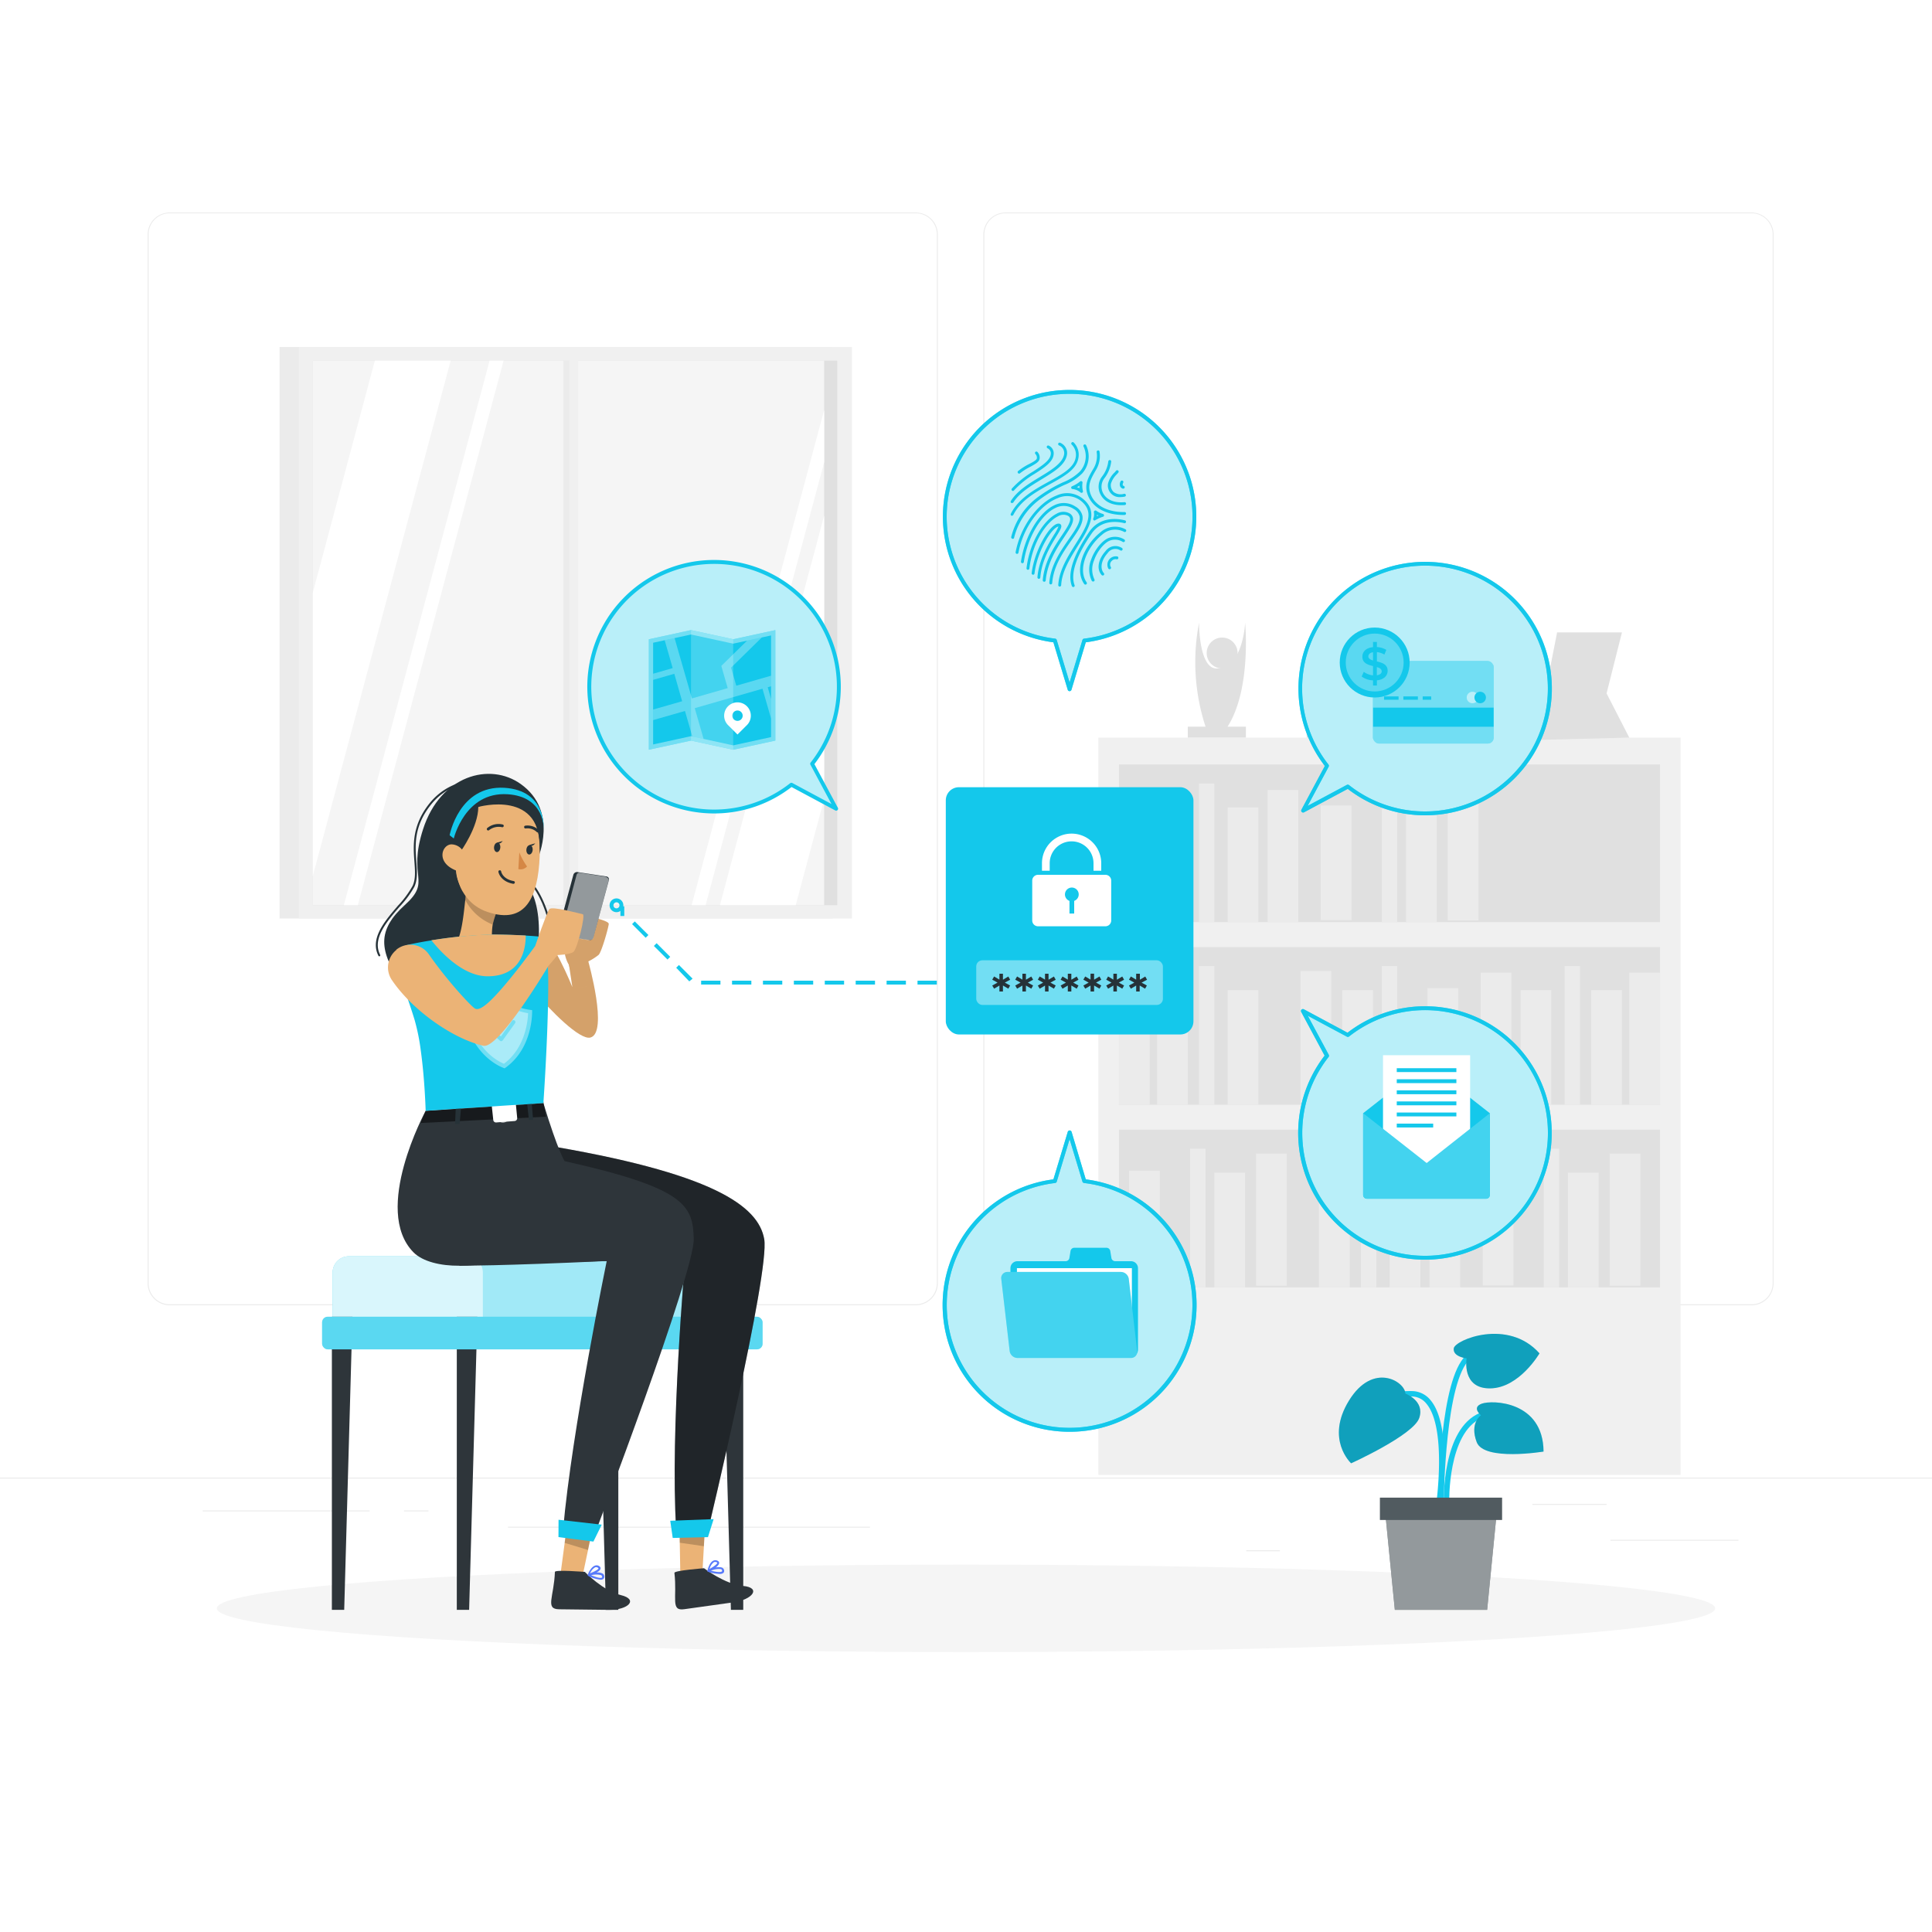<svg class="animated" id="freepik_stories-private-data" xmlns="http://www.w3.org/2000/svg" viewBox="0 0 500 500" version="1.1" xmlns:xlink="http://www.w3.org/1999/xlink" xmlns:svgjs="http://svgjs.com/svgjs"><style>svg#freepik_stories-private-data:not(.animated) .animable {opacity: 0;}svg#freepik_stories-private-data.animated #freepik--Plant--inject-45 {animation: 1.5s Infinite  linear wind;animation-delay: 0s;}svg#freepik_stories-private-data.animated #freepik--Password--inject-45 {animation: 3s Infinite  linear heartbeat;animation-delay: 0s;}            @keyframes wind {                0% {                    transform: rotate( 0deg );                }                25% {                    transform: rotate( 1deg );                }                75% {                    transform: rotate( -1deg );                }            }                    @keyframes heartbeat {                0% {                    transform: scale(1);                }                10% {                    transform: scale(1.1);                }                30% {                    transform: scale(1);                }                40% {                    transform: scale(1);                }                50% {                    transform: scale(1.1);                }                60% {                    transform: scale(1);                }                100% {                    transform: scale(1);                }            }        </style><g id="freepik--background-complete--inject-45" class="animable" style="transform-origin: 250px 228.23px;"><rect y="382.4" width="500" height="0.25" style="fill: rgb(235, 235, 235); transform-origin: 250px 382.525px;" id="eljch0zitnvmj" class="animable"></rect><rect x="416.78" y="398.49" width="33.12" height="0.25" style="fill: rgb(235, 235, 235); transform-origin: 433.34px 398.615px;" id="elcbc1yly9nfw" class="animable"></rect><rect x="322.53" y="401.21" width="8.69" height="0.25" style="fill: rgb(235, 235, 235); transform-origin: 326.875px 401.335px;" id="elau394cwdbfv" class="animable"></rect><rect x="396.59" y="389.21" width="19.19" height="0.25" style="fill: rgb(235, 235, 235); transform-origin: 406.185px 389.335px;" id="elbobnuun1gjs" class="animable"></rect><rect x="52.46" y="390.89" width="43.19" height="0.25" style="fill: rgb(235, 235, 235); transform-origin: 74.055px 391.015px;" id="elbj8kmhq831v" class="animable"></rect><rect x="104.56" y="390.89" width="6.33" height="0.25" style="fill: rgb(235, 235, 235); transform-origin: 107.725px 391.015px;" id="elssmotz4zqnp" class="animable"></rect><rect x="131.47" y="395.11" width="93.68" height="0.25" style="fill: rgb(235, 235, 235); transform-origin: 178.31px 395.235px;" id="elcxiketifk3h" class="animable"></rect><path d="M237,337.8H43.91a5.71,5.71,0,0,1-5.7-5.71V60.66A5.71,5.71,0,0,1,43.91,55H237a5.71,5.71,0,0,1,5.71,5.71V332.09A5.71,5.71,0,0,1,237,337.8ZM43.91,55.2a5.46,5.46,0,0,0-5.45,5.46V332.09a5.46,5.46,0,0,0,5.45,5.46H237a5.47,5.47,0,0,0,5.46-5.46V60.66A5.47,5.47,0,0,0,237,55.2Z" style="fill: rgb(235, 235, 235); transform-origin: 140.46px 196.4px;" id="elntlwn0p2l9g" class="animable"></path><path d="M453.31,337.8H260.21a5.72,5.72,0,0,1-5.71-5.71V60.66A5.72,5.72,0,0,1,260.21,55h193.1A5.71,5.71,0,0,1,459,60.66V332.09A5.71,5.71,0,0,1,453.31,337.8ZM260.21,55.2a5.47,5.47,0,0,0-5.46,5.46V332.09a5.47,5.47,0,0,0,5.46,5.46h193.1a5.47,5.47,0,0,0,5.46-5.46V60.66a5.47,5.47,0,0,0-5.46-5.46Z" style="fill: rgb(235, 235, 235); transform-origin: 356.75px 196.4px;" id="elds9lipuatmj" class="animable"></path><rect x="72.35" y="89.81" width="143.13" height="147.9" style="fill: rgb(235, 235, 235); transform-origin: 143.915px 163.76px;" id="elo477citi4bj" class="animable"></rect><rect x="77.35" y="89.81" width="143.13" height="147.9" style="fill: rgb(240, 240, 240); transform-origin: 148.915px 163.76px;" id="elmxhtbyuozt" class="animable"></rect><rect x="80.96" y="93.32" width="135.73" height="140.95" style="fill: rgb(224, 224, 224); transform-origin: 148.825px 163.795px;" id="elwdr0lh9919g" class="animable"></rect><rect x="80.95" y="93.32" width="132.34" height="140.95" style="fill: rgb(245, 245, 245); transform-origin: 147.12px 163.795px;" id="elxq502orrqs" class="animable"></rect><rect x="145.81" y="93.32" width="2.69" height="140.95" style="fill: rgb(235, 235, 235); transform-origin: 147.155px 163.795px;" id="elngs7s4p2vxk" class="animable"></rect><polygon points="130.33 93.32 92.61 234.27 88.99 234.27 126.71 93.32 130.33 93.32" style="fill: rgb(255, 255, 255); transform-origin: 109.66px 163.795px;" id="el2ys6rckhy0p" class="animable"></polygon><rect x="147.34" y="91.14" width="2.3" height="145.83" style="fill: rgb(240, 240, 240); transform-origin: 148.49px 164.055px;" id="elf7x6acgx075" class="animable"></rect><polygon points="116.64 93.32 80.95 226.71 80.95 153.39 97.02 93.32 116.64 93.32" style="fill: rgb(255, 255, 255); transform-origin: 98.795px 160.015px;" id="elvvyf4dxpbrs" class="animable"></polygon><polygon points="213.29 106.11 213.29 119.64 182.61 234.27 178.99 234.27 213.29 106.11" style="fill: rgb(255, 255, 255); transform-origin: 196.14px 170.19px;" id="elw3nuciqvgtf" class="animable"></polygon><polygon points="213.29 133.43 213.29 206.75 205.93 234.27 186.31 234.27 213.29 133.43" style="fill: rgb(255, 255, 255); transform-origin: 199.8px 183.85px;" id="el6iv8cehalg" class="animable"></polygon><rect x="284.26" y="190.9" width="150.67" height="190.8" style="fill: rgb(240, 240, 240); transform-origin: 359.595px 286.3px;" id="el2bqmkprrqj2" class="animable"></rect><rect x="289.59" y="197.85" width="140.02" height="40.8" style="fill: rgb(224, 224, 224); transform-origin: 359.6px 218.25px;" id="elfbqdchzxto" class="animable"></rect><rect x="289.59" y="204.46" width="7.95" height="34.19" style="fill: rgb(235, 235, 235); transform-origin: 293.565px 221.555px;" id="elzxlk6ylno2" class="animable"></rect><rect x="328.05" y="204.46" width="7.95" height="34.19" style="fill: rgb(235, 235, 235); transform-origin: 332.025px 221.555px;" id="elj0cor488zg" class="animable"></rect><g id="elu58z9yhoh9m"><rect x="374.68" y="204.03" width="7.95" height="34.19" style="fill: rgb(235, 235, 235); transform-origin: 378.655px 221.125px; transform: rotate(-9.78deg);" class="animable"></rect></g><rect x="299.45" y="208.97" width="7.95" height="29.69" style="fill: rgb(235, 235, 235); transform-origin: 303.425px 223.815px;" id="el6ow7mdxm01d" class="animable"></rect><rect x="317.73" y="208.97" width="7.95" height="29.69" style="fill: rgb(235, 235, 235); transform-origin: 321.705px 223.815px;" id="elqdhdc56d5mp" class="animable"></rect><rect x="363.88" y="208.97" width="7.95" height="29.69" style="fill: rgb(235, 235, 235); transform-origin: 367.855px 223.815px;" id="elsn8hglropha" class="animable"></rect><g id="elvo7vlq6jb1m"><rect x="341.81" y="208.46" width="7.95" height="29.69" style="fill: rgb(235, 235, 235); transform-origin: 345.785px 223.305px; transform: rotate(-12.53deg);" class="animable"></rect></g><rect x="310.3" y="202.76" width="3.98" height="35.89" style="fill: rgb(235, 235, 235); transform-origin: 312.29px 220.705px;" id="el2jqwcqd58vg" class="animable"></rect><rect x="357.61" y="202.76" width="3.98" height="35.89" style="fill: rgb(235, 235, 235); transform-origin: 359.6px 220.705px;" id="elj45tlhfflp" class="animable"></rect><g id="elk9wpbyvg3jk"><rect x="289.59" y="245.11" width="140.02" height="40.8" style="fill: rgb(224, 224, 224); transform-origin: 359.6px 265.51px; transform: rotate(180deg);" class="animable"></rect></g><g id="el9d1qjfebwof"><rect x="421.66" y="251.72" width="7.95" height="34.19" style="fill: rgb(235, 235, 235); transform-origin: 425.635px 268.815px; transform: rotate(180deg);" class="animable"></rect></g><g id="el8z0jcfvuz9s"><rect x="383.2" y="251.72" width="7.95" height="34.19" style="fill: rgb(235, 235, 235); transform-origin: 387.175px 268.815px; transform: rotate(180deg);" class="animable"></rect></g><g id="elmaiftzfr23"><rect x="336.57" y="251.29" width="7.95" height="34.19" style="fill: rgb(235, 235, 235); transform-origin: 340.545px 268.385px; transform: rotate(-170.22deg);" class="animable"></rect></g><g id="elooshzer2xuj"><rect x="411.8" y="256.23" width="7.95" height="29.69" style="fill: rgb(235, 235, 235); transform-origin: 415.775px 271.075px; transform: rotate(180deg);" class="animable"></rect></g><g id="elmfltfie89t"><rect x="393.52" y="256.23" width="7.95" height="29.69" style="fill: rgb(235, 235, 235); transform-origin: 397.495px 271.075px; transform: rotate(180deg);" class="animable"></rect></g><g id="eln1bnqjow2sa"><rect x="347.37" y="256.23" width="7.95" height="29.69" style="fill: rgb(235, 235, 235); transform-origin: 351.345px 271.075px; transform: rotate(180deg);" class="animable"></rect></g><g id="elwfpjufwds9f"><rect x="369.43" y="255.72" width="7.95" height="29.69" style="fill: rgb(235, 235, 235); transform-origin: 373.405px 270.565px; transform: rotate(-167.47deg);" class="animable"></rect></g><g id="elv14k20coraf"><rect x="404.92" y="250.02" width="3.98" height="35.89" style="fill: rgb(235, 235, 235); transform-origin: 406.91px 267.965px; transform: rotate(180deg);" class="animable"></rect></g><g id="eldy8bzufw3aq"><rect x="357.61" y="250.02" width="3.98" height="35.89" style="fill: rgb(235, 235, 235); transform-origin: 359.6px 267.965px; transform: rotate(180deg);" class="animable"></rect></g><rect x="289.59" y="251.72" width="7.95" height="34.19" style="fill: rgb(235, 235, 235); transform-origin: 293.565px 268.815px;" id="el1e6aa8b8bp0h" class="animable"></rect><rect x="299.45" y="256.23" width="7.95" height="29.69" style="fill: rgb(235, 235, 235); transform-origin: 303.425px 271.075px;" id="elz6t3n5a23xq" class="animable"></rect><rect x="317.73" y="256.23" width="7.95" height="29.69" style="fill: rgb(235, 235, 235); transform-origin: 321.705px 271.075px;" id="el9ocxcktg8ub" class="animable"></rect><rect x="310.3" y="250.02" width="3.98" height="35.89" style="fill: rgb(235, 235, 235); transform-origin: 312.29px 267.965px;" id="ell078e78o2o" class="animable"></rect><rect x="289.59" y="292.37" width="140.02" height="40.8" style="fill: rgb(224, 224, 224); transform-origin: 359.6px 312.77px;" id="ellczlb2o3f5p" class="animable"></rect><rect x="369.96" y="298.98" width="7.95" height="34.19" style="fill: rgb(235, 235, 235); transform-origin: 373.935px 316.075px;" id="eltqpb1gw3asq" class="animable"></rect><g id="elm4j2hadrhr7"><rect x="416.58" y="298.55" width="7.95" height="34.19" style="fill: rgb(235, 235, 235); transform-origin: 420.555px 315.645px; transform: rotate(-9.78deg);" class="animable"></rect></g><rect x="341.35" y="303.49" width="7.95" height="29.69" style="fill: rgb(235, 235, 235); transform-origin: 345.325px 318.335px;" id="elieqzipt37jd" class="animable"></rect><rect x="359.64" y="303.49" width="7.95" height="29.69" style="fill: rgb(235, 235, 235); transform-origin: 363.615px 318.335px;" id="els15av9tkokg" class="animable"></rect><rect x="405.78" y="303.49" width="7.95" height="29.69" style="fill: rgb(235, 235, 235); transform-origin: 409.755px 318.335px;" id="elurplaox580k" class="animable"></rect><g id="elinp35owf4oj"><rect x="383.72" y="302.98" width="7.95" height="29.69" style="fill: rgb(235, 235, 235); transform-origin: 387.695px 317.825px; transform: rotate(-12.53deg);" class="animable"></rect></g><rect x="352.21" y="297.28" width="3.98" height="35.89" style="fill: rgb(235, 235, 235); transform-origin: 354.2px 315.225px;" id="elwj7hxlb3zbp" class="animable"></rect><rect x="399.52" y="297.28" width="3.98" height="35.89" style="fill: rgb(235, 235, 235); transform-origin: 401.51px 315.225px;" id="els2afapfypja" class="animable"></rect><g id="el4ior07c7qja"><rect x="325.07" y="298.55" width="7.95" height="34.19" style="fill: rgb(235, 235, 235); transform-origin: 329.045px 315.645px; transform: rotate(-9.78deg);" class="animable"></rect></g><rect x="314.27" y="303.49" width="7.95" height="29.69" style="fill: rgb(235, 235, 235); transform-origin: 318.245px 318.335px;" id="elp676a7alpv" class="animable"></rect><g id="el2rtpf1e2wxe"><rect x="292.21" y="302.98" width="7.95" height="29.69" style="fill: rgb(235, 235, 235); transform-origin: 296.185px 317.825px; transform: rotate(-12.53deg);" class="animable"></rect></g><rect x="308.01" y="297.28" width="3.98" height="35.89" style="fill: rgb(235, 235, 235); transform-origin: 310px 315.225px;" id="elma7j26yfpy" class="animable"></rect><path d="M307.4,190.9v-2.83H312a53.72,53.72,0,0,1-1.69-26.89s-.06,11.74,4.47,11.82c6.94.13,7.46-11.82,7.46-11.82s1.67,17.1-4.55,26.89h4.75v2.83Z" style="fill: rgb(224, 224, 224); transform-origin: 314.922px 176.04px;" id="eleb7p30qogt" class="animable"></path><path d="M320.29,169a4,4,0,1,1-4-4A4,4,0,0,1,320.29,169Z" style="fill: rgb(224, 224, 224); transform-origin: 316.29px 169px;" id="elxaxlbzdwknk" class="animable"></path><path d="M338.17,190.9v-1.65L343,187l-2.42-2.36,6-21.3v13.3s-.83,0-.83,1.91,2.75,1.47,2.75-.11-.9-1.8-.9-1.8V162.76l5.52,21.08L350.68,187l5,2.26v1.65Z" style="fill: rgb(224, 224, 224); transform-origin: 346.925px 176.835px;" id="elfpp4odj8aut" class="animable"></path><polygon points="367.85 190.9 367.85 189.59 372.32 188.57 372.32 169.02 376.15 163.66 379.42 167.86 379.42 176.83 381.11 174.48 383.48 173.58 385.17 177.28 381.56 188.57 385.17 189.59 385.17 190.9 367.85 190.9" style="fill: rgb(224, 224, 224); transform-origin: 376.51px 177.28px;" id="eljadx7ntyihl" class="animable"></polygon><polygon points="397.5 191.5 402.98 163.66 419.76 163.66 415.78 179.45 421.66 190.9 397.5 191.5" style="fill: rgb(224, 224, 224); transform-origin: 409.58px 177.58px;" id="el8qizx8qf3ii" class="animable"></polygon></g><g id="freepik--Shadow--inject-45" class="animable" style="transform-origin: 250px 416.24px;"><ellipse id="freepik--path--inject-45" cx="250" cy="416.24" rx="193.89" ry="11.32" style="fill: rgb(245, 245, 245); transform-origin: 250px 416.24px;" class="animable"></ellipse></g><g id="freepik--Plant--inject-45" class="animable" style="transform-origin: 372.985px 380.913px;"><path d="M373,390c.12-.85,3-20.76-2.77-27.63a6.25,6.25,0,0,0-4.8-2.36c-11.67-.28-13.27,9.1-13.28,9.19l1.37.21c.06-.33,1.44-8.26,11.87-8a4.87,4.87,0,0,1,3.77,1.87c5.38,6.39,2.49,26.32,2.46,26.52Z" style="fill: rgb(20, 200, 235); transform-origin: 362.987px 375.002px;" id="eltvgu4ap3lo" class="animable"></path><path d="M373.66,389.05l1.39,0c0-.19-.46-18.35,8.49-22.1,8.77-3.67,12.72,3.88,12.88,4.2l1.24-.62c0-.09-4.67-9.05-14.66-4.86C373.17,369.75,373.64,388.26,373.66,389.05Z" style="fill: rgb(20, 200, 235); transform-origin: 385.656px 376.802px;" id="el4wcsjg7jvsq" class="animable"></path><path d="M373.62,390.48c0-.29.09-29,5.69-37.42,5.37-8.06,14.05-4.27,14.41-4.1l.58-1.27c-.1,0-10.11-4.46-16.15,4.6-5.84,8.75-5.92,37-5.92,38.19Z" style="fill: rgb(20, 200, 235); transform-origin: 383.265px 368.536px;" id="elg36t4crilhj" class="animable"></path><path d="M363.72,360.66s5.09,1.87,3.58,6.31-17.63,11.73-17.63,11.73-6.75-6.18-.55-16.24S363.58,357.48,363.72,360.66Z" style="fill: rgb(20, 200, 235); transform-origin: 357.04px 367.611px;" id="el1e7vocba7a8" class="animable"></path><path d="M379.56,351.55s-3.62-.39-3.33-2.59,14.06-7.88,22.19,1.29c0,0-5.2,8.94-12.72,9.06S379.56,351.55,379.56,351.55Z" style="fill: rgb(20, 200, 235); transform-origin: 387.317px 352.254px;" id="eli8yr3m67r6b" class="animable"></path><path d="M383.27,366.27s-2.5-2,.2-3,15.91-.71,16,12.39c0,0-15.4,2.56-17.3-2.43S383.27,366.27,383.27,366.27Z" style="fill: rgb(20, 200, 235); transform-origin: 390.505px 369.617px;" id="elbfnwie1nx2f" class="animable"></path><g id="eludjk9q5i0zl"><path d="M363.72,360.66s5.09,1.87,3.58,6.31-17.63,11.73-17.63,11.73-6.75-6.18-.55-16.24S363.58,357.48,363.72,360.66Z" style="opacity: 0.2; isolation: isolate; transform-origin: 357.04px 367.611px;" class="animable"></path></g><g id="elr8f1k7wqg8"><path d="M379.56,351.55s-3.62-.39-3.33-2.59,14.06-7.88,22.19,1.29c0,0-5.2,8.94-12.72,9.06S379.56,351.55,379.56,351.55Z" style="opacity: 0.2; isolation: isolate; transform-origin: 387.317px 352.254px;" class="animable"></path></g><g id="elmdao12k1i1j"><path d="M383.27,366.27s-2.5-2,.2-3,15.91-.71,16,12.39c0,0-15.4,2.56-17.3-2.43S383.27,366.27,383.27,366.27Z" style="opacity: 0.2; isolation: isolate; transform-origin: 390.505px 369.617px;" class="animable"></path></g><polygon points="360.98 416.63 384.87 416.63 387.45 390.48 358.4 390.48 360.98 416.63" style="fill: rgb(38, 50, 56); transform-origin: 372.925px 403.555px;" id="elsxtg64kdhw" class="animable"></polygon><g id="elz9evo33yyhc"><polygon points="360.98 416.63 384.87 416.63 387.45 390.48 358.4 390.48 360.98 416.63" style="fill: rgb(255, 255, 255); opacity: 0.5; isolation: isolate; transform-origin: 372.925px 403.555px;" class="animable"></polygon></g><g id="eletzf7o1uchg"><rect x="357.13" y="387.59" width="31.6" height="5.77" style="fill: rgb(38, 50, 56); transform-origin: 372.93px 390.475px; transform: rotate(180deg);" class="animable"></rect></g><g id="eljr6xlfdokjm"><rect x="357.13" y="387.59" width="31.6" height="5.77" style="fill: rgb(255, 255, 255); opacity: 0.2; isolation: isolate; transform-origin: 372.93px 390.475px; transform: rotate(180deg);" class="animable"></rect></g></g><g id="freepik--Documents--inject-45" class="animable" style="transform-origin: 368.778px 293.21px;"><path d="M346,316.08a32.29,32.29,0,1,0,2.86-48.2l-11.6-6.22,6.22,11.6A32.3,32.3,0,0,0,346,316.08Z" style="fill: rgb(20, 200, 235); transform-origin: 368.838px 293.25px;" id="el2t75inaob6v" class="animable"></path><g id="elqmtvz5p5z1"><path d="M346,316.08a32.29,32.29,0,1,0,2.86-48.2l-11.6-6.22,6.22,11.6A32.3,32.3,0,0,0,346,316.08Z" style="fill: rgb(255, 255, 255); opacity: 0.7; transform-origin: 368.838px 293.25px;" class="animable"></path></g><path d="M368,276.16,352.78,288.1v21.13a1,1,0,0,0,1,1h30.79a1,1,0,0,0,1-1V288.1l-15.23-11.94A2,2,0,0,0,368,276.16Z" style="fill: rgb(20, 200, 235); transform-origin: 369.175px 293.006px;" id="elvbpahdfqch" class="animable"></path><rect x="357.92" y="273.09" width="22.55" height="30.59" style="fill: rgb(255, 255, 255); transform-origin: 369.195px 288.385px;" id="el2rlxaed98lr" class="animable"></rect><path d="M369.22,301,352.78,288.1v21.13a1,1,0,0,0,1,1h30.79a1,1,0,0,0,1-1V288.1Z" style="fill: rgb(20, 200, 235); transform-origin: 369.175px 299.165px;" id="elcf328emu5ht" class="animable"></path><g id="elf6p6juc03an"><path d="M369.22,301,352.78,288.1v21.13a1,1,0,0,0,1,1h30.79a1,1,0,0,0,1-1V288.1Z" style="fill: rgb(255, 255, 255); opacity: 0.2; transform-origin: 369.175px 299.165px;" class="animable"></path></g><rect x="361.48" y="276.45" width="15.43" height="1" style="fill: rgb(20, 200, 235); transform-origin: 369.195px 276.95px;" id="elhphrpbwpy6" class="animable"></rect><rect x="361.48" y="279.31" width="15.43" height="1" style="fill: rgb(20, 200, 235); transform-origin: 369.195px 279.81px;" id="elu0v0h8eeqp" class="animable"></rect><rect x="361.48" y="282.18" width="15.43" height="1" style="fill: rgb(20, 200, 235); transform-origin: 369.195px 282.68px;" id="eldf7awk3pngo" class="animable"></rect><rect x="361.48" y="285.05" width="15.43" height="1" style="fill: rgb(20, 200, 235); transform-origin: 369.195px 285.55px;" id="elfs2iykgkan6" class="animable"></rect><rect x="361.48" y="287.92" width="15.43" height="1" style="fill: rgb(20, 200, 235); transform-origin: 369.195px 288.42px;" id="elmh53he67cb" class="animable"></rect><rect x="361.48" y="290.79" width="9.43" height="1" style="fill: rgb(20, 200, 235); transform-origin: 366.195px 291.29px;" id="elelre0xmi5va" class="animable"></rect><path d="M368.81,326a32.77,32.77,0,0,1-26-52.81l-6.06-11.31a.49.49,0,0,1,.09-.59.5.5,0,0,1,.59-.09l11.31,6.07a32.79,32.79,0,1,1,20,58.73Zm-30.36-63.13L343.89,273a.5.5,0,0,1-.05.54,31.79,31.79,0,1,0,5.3-5.3.48.48,0,0,1-.55.05Z" style="fill: rgb(20, 200, 235); transform-origin: 368.778px 293.21px;" id="eliunbwbaibv" class="animable"></path><g id="el6xjujevpos3"><g style="opacity: 0.7; transform-origin: 368.778px 293.21px;" class="animable"><path d="M368.81,326a32.77,32.77,0,0,1-26-52.81l-6.06-11.31a.49.49,0,0,1,.09-.59.5.5,0,0,1,.59-.09l11.31,6.07a32.79,32.79,0,1,1,20,58.73Zm-30.36-63.13L343.89,273a.5.5,0,0,1-.05.54,31.79,31.79,0,1,0,5.3-5.3.48.48,0,0,1-.55.05Z" style="fill: rgb(20, 200, 235); transform-origin: 368.778px 293.21px;" id="el49lc1jg1t8a" class="animable"></path></g></g></g><g id="freepik--Card--inject-45" class="animable" style="transform-origin: 368.83px 178.204px;"><path d="M391.64,201.05a32.29,32.29,0,1,0-48.19-2.86l-6.22,11.6,11.6-6.21A32.29,32.29,0,0,0,391.64,201.05Z" style="fill: rgb(20, 200, 235); transform-origin: 368.816px 178.212px;" id="elzmnl9a9jobd" class="animable"></path><g id="eliy1tnhc0gwc"><path d="M391.64,201.05a32.29,32.29,0,1,0-48.19-2.86l-6.22,11.6,11.6-6.21A32.29,32.29,0,0,0,391.64,201.05Z" style="fill: rgb(255, 255, 255); opacity: 0.7; transform-origin: 368.816px 178.212px;" class="animable"></path></g><rect x="355.32" y="171.07" width="31.25" height="21.36" rx="1.52" style="fill: rgb(20, 200, 235); transform-origin: 370.945px 181.75px;" id="elvizvz8pijeo" class="animable"></rect><g id="elkt7tjkvah5m"><path d="M386.57,172.59v10.54H355.32V172.59a1.52,1.52,0,0,1,1.52-1.52h28.22A1.52,1.52,0,0,1,386.57,172.59Z" style="fill: rgb(255, 255, 255); opacity: 0.4; transform-origin: 370.945px 177.1px;" class="animable"></path></g><g id="el0tkhbaxofbb"><path d="M355.32,188.08h31.25v2.84a1.52,1.52,0,0,1-1.51,1.51H356.84a1.52,1.52,0,0,1-1.52-1.51Z" style="fill: rgb(255, 255, 255); opacity: 0.4; transform-origin: 370.945px 190.255px;" class="animable"></path></g><g id="elh6zdyws46j"><circle cx="381.07" cy="180.51" r="1.49" style="fill: rgb(255, 255, 255); opacity: 0.5; transform-origin: 381.07px 180.51px;" class="animable"></circle></g><circle cx="383.07" cy="180.51" r="1.49" style="fill: rgb(20, 200, 235); transform-origin: 383.07px 180.51px;" id="eluskzdjmsl6" class="animable"></circle><rect x="358.19" y="180.23" width="3.76" height="0.86" style="fill: rgb(20, 200, 235); transform-origin: 360.07px 180.66px;" id="elshbgf3zi2t9" class="animable"></rect><rect x="363.19" y="180.23" width="3.76" height="0.86" style="fill: rgb(20, 200, 235); transform-origin: 365.07px 180.66px;" id="elqxzllinlz7" class="animable"></rect><rect x="368.19" y="180.23" width="2.2" height="0.86" style="fill: rgb(20, 200, 235); transform-origin: 369.29px 180.66px;" id="elex7ww24eu0h" class="animable"></rect><g id="elpg834nyuswj"><circle cx="355.77" cy="171.46" r="9.05" style="fill: rgb(20, 200, 235); transform-origin: 355.77px 171.46px; transform: rotate(-76.72deg);" class="animable"></circle></g><g id="elhf6cw2gs64g"><circle cx="355.77" cy="171.46" r="7.49" style="fill: rgb(255, 255, 255); opacity: 0.3; transform-origin: 355.77px 171.46px; transform: rotate(-76.72deg);" class="animable"></circle></g><path d="M356.34,176.07v1.34h-1v-1.33a5.22,5.22,0,0,1-2.94-1l.54-1.21a4.76,4.76,0,0,0,2.4.91v-2.4c-1.33-.33-2.76-.76-2.76-2.43,0-1.22.89-2.29,2.76-2.47v-1.35h1v1.33a5.18,5.18,0,0,1,2.44.73l-.5,1.21a4.88,4.88,0,0,0-1.94-.64v2.42c1.33.32,2.78.74,2.78,2.41C359.12,174.82,358.22,175.88,356.34,176.07Zm-1-5.13V168.8c-.85.13-1.21.57-1.21,1.09S354.66,170.73,355.36,170.94Zm2.23,2.77c0-.59-.53-.87-1.25-1.07v2.12C357.22,174.63,357.59,174.22,357.59,173.71Z" style="fill: rgb(20, 200, 235); transform-origin: 355.76px 171.77px;" id="elhm7dkosop7c" class="animable"></path><path d="M368.8,211a32.64,32.64,0,0,1-20-6.84l-11.31,6.06a.5.5,0,0,1-.59-.08.49.49,0,0,1-.09-.59l6.06-11.32A32.79,32.79,0,1,1,392,201.4h0A32.74,32.74,0,0,1,368.8,211Zm-20-7.93a.5.5,0,0,1,.31.1,31.77,31.77,0,0,0,42.15-2.48h0a31.8,31.8,0,1,0-47.45-2.82.52.52,0,0,1,.05.55l-5.44,10.14,10.14-5.43A.53.53,0,0,1,348.83,203.08Zm42.81-2h0Z" style="fill: rgb(20, 200, 235); transform-origin: 368.83px 178.204px;" id="elitjga6b0je" class="animable"></path><g id="elpaeeezlnqdh"><g style="opacity: 0.7; transform-origin: 368.83px 178.204px;" class="animable"><path d="M368.8,211a32.64,32.64,0,0,1-20-6.84l-11.31,6.06a.5.5,0,0,1-.59-.08.49.49,0,0,1-.09-.59l6.06-11.32A32.79,32.79,0,1,1,392,201.4h0A32.74,32.74,0,0,1,368.8,211Zm-20-7.93a.5.5,0,0,1,.31.1,31.77,31.77,0,0,0,42.15-2.48h0a31.8,31.8,0,1,0-47.45-2.82.52.52,0,0,1,.05.55l-5.44,10.14,10.14-5.43A.53.53,0,0,1,348.83,203.08Zm42.81-2h0Z" style="fill: rgb(20, 200, 235); transform-origin: 368.83px 178.204px;" id="elri3unqj0br" class="animable"></path></g></g></g><g id="freepik--Folder--inject-45" class="animable" style="transform-origin: 276.81px 331.551px;"><path d="M244.52,337.74a32.3,32.3,0,1,0,36.1-32.06l-3.81-12.6-3.8,12.6A32.3,32.3,0,0,0,244.52,337.74Z" style="fill: rgb(20, 200, 235); transform-origin: 276.82px 331.568px;" id="elzgaaw5v5cqq" class="animable"></path><g id="elvztetcwdpe"><path d="M244.52,337.74a32.3,32.3,0,1,0,36.1-32.06l-3.81-12.6-3.8,12.6A32.3,32.3,0,0,0,244.52,337.74Z" style="fill: rgb(255, 255, 255); opacity: 0.7; transform-origin: 276.82px 331.568px;" class="animable"></path></g><path d="M292.71,326.4h-4.13a1,1,0,0,1-.94-.79l-.31-1.9a1,1,0,0,0-.94-.79H278a1,1,0,0,0-.94.79l-.31,1.9a1,1,0,0,1-.94.79H263.3a1.8,1.8,0,0,0-1.8,1.8v21.11a1.79,1.79,0,0,0,1.8,1.79h29.41a1.8,1.8,0,0,0,1.8-1.79V328.2A1.81,1.81,0,0,0,292.71,326.4Z" style="fill: rgb(20, 200, 235); transform-origin: 278.005px 337.01px;" id="elcshfr9hs4ns" class="animable"></path><rect x="263.18" y="328.2" width="29.75" height="21.11" style="fill: rgb(255, 255, 255); transform-origin: 278.055px 338.755px;" id="elymwchllatr" class="animable"></rect><path d="M292.71,351.44H263.3a2.08,2.08,0,0,1-2-1.82L259.13,331a1.58,1.58,0,0,1,1.58-1.82h29.42a2.1,2.1,0,0,1,2,1.82l2.16,18.59A1.59,1.59,0,0,1,292.71,351.44Z" style="fill: rgb(20, 200, 235); transform-origin: 276.712px 340.31px;" id="elz3irlakneh" class="animable"></path><g id="el830c0ow0bc8"><path d="M292.71,351.44H263.3a2.08,2.08,0,0,1-2-1.82L259.13,331a1.58,1.58,0,0,1,1.58-1.82h29.42a2.1,2.1,0,0,1,2,1.82l2.16,18.59A1.59,1.59,0,0,1,292.71,351.44Z" style="fill: rgb(255, 255, 255); opacity: 0.2; transform-origin: 276.712px 340.31px;" class="animable"></path></g><path d="M276.81,370.54a32.79,32.79,0,0,1-4.19-65.32l3.71-12.28a.52.52,0,0,1,1,0L281,305.22a32.79,32.79,0,0,1-4.19,65.32Zm0-75.73-3.33,11a.5.5,0,0,1-.42.35,31.79,31.79,0,1,0,7.5,0,.51.51,0,0,1-.42-.35Z" style="fill: rgb(20, 200, 235); transform-origin: 276.81px 331.551px;" id="elddpq9e4hbgn" class="animable"></path><g id="elx06j3wrdlrn"><g style="opacity: 0.7; transform-origin: 276.81px 331.551px;" class="animable"><path d="M276.81,370.54a32.79,32.79,0,0,1-4.19-65.32l3.71-12.28a.52.52,0,0,1,1,0L281,305.22a32.79,32.79,0,0,1-4.19,65.32Zm0-75.73-3.33,11a.5.5,0,0,1-.42.35,31.79,31.79,0,1,0,7.5,0,.51.51,0,0,1-.42-.35Z" style="fill: rgb(20, 200, 235); transform-origin: 276.81px 331.551px;" id="el0z8ig2d21l9i" class="animable"></path></g></g></g><g id="freepik--Fingerprint--inject-45" class="animable" style="transform-origin: 276.81px 139.894px;"><path d="M309.11,133.71A32.3,32.3,0,1,0,273,165.78l3.8,12.59,3.81-12.59A32.3,32.3,0,0,0,309.11,133.71Z" style="fill: rgb(20, 200, 235); transform-origin: 276.81px 139.888px;" id="el9zdcfoqb6mv" class="animable"></path><g id="el6gjz0n306a8"><path d="M309.11,133.71A32.3,32.3,0,1,0,273,165.78l3.8,12.59,3.81-12.59A32.3,32.3,0,0,0,309.11,133.71Z" style="fill: rgb(255, 255, 255); opacity: 0.7; transform-origin: 276.81px 139.888px;" class="animable"></path></g><path d="M270.19,150.55h0a.37.37,0,0,1-.33-.41c.44-4.87,3.06-8.8,5-11.66,1.28-1.92,2.28-3.43,2.08-4.33a1.1,1.1,0,0,0-.57-.67,2.71,2.71,0,0,0-2.57.14c-3,1.47-6.58,6.71-7.4,13.51a.37.37,0,1,1-.74-.09c.85-7.06,4.66-12.54,7.81-14.1a3.35,3.35,0,0,1,3.28-.11,1.8,1.8,0,0,1,.92,1.16c.28,1.21-.76,2.76-2.18,4.9-1.87,2.8-4.43,6.64-4.86,11.32A.37.37,0,0,1,270.19,150.55Z" style="fill: rgb(20, 200, 235); transform-origin: 271.686px 141.505px;" id="elydkiprld6n" class="animable"></path><path d="M271.91,151.24h0a.37.37,0,0,1-.35-.4c.33-4.6,3-8.35,5.08-11.36,1.64-2.34,3.05-4.36,2.75-5.9a3,3,0,0,0-1.51-1.86,4.65,4.65,0,0,0-4.69-.28c-3.78,1.73-7.31,7.75-8.22,14a.38.38,0,0,1-.43.32.38.38,0,0,1-.31-.43c.94-6.49,4.66-12.76,8.65-14.58a5.44,5.44,0,0,1,5.4.32,3.7,3.7,0,0,1,1.84,2.36c.37,1.85-1.06,3.89-2.87,6.47-2.06,2.93-4.62,6.59-4.94,11A.37.37,0,0,1,271.91,151.24Z" style="fill: rgb(20, 200, 235); transform-origin: 272.202px 140.712px;" id="el1mswx2705p4" class="animable"></path><path d="M268.83,149.8h0a.38.38,0,0,1-.34-.4c.37-4.59,2.82-8.61,4.28-11a12.39,12.39,0,0,0,1.16-2.13c-1.58.17-5.42,6-6.2,12.14a.37.37,0,0,1-.42.33.38.38,0,0,1-.32-.42c.76-6.08,4.79-12.81,6.94-12.81h0a.69.69,0,0,1,.66.33c.29.53-.2,1.34-1.19,2.95-1.52,2.5-3.82,6.27-4.17,10.68A.38.38,0,0,1,268.83,149.8Z" style="fill: rgb(20, 200, 235); transform-origin: 270.83px 142.654px;" id="elv2iksl4tvw" class="animable"></path><path d="M274.23,151.8h0a.36.36,0,0,1-.35-.39c.2-3.79,2.46-7.39,4.45-10.56,2.92-4.65,5.22-8.33,1.24-11.36a5.79,5.79,0,0,0-5.83-.57c-4.69,1.8-9,7.74-10.16,14.12a.39.39,0,0,1-.44.3.38.38,0,0,1-.3-.44c1.25-6.62,5.72-12.79,10.63-14.68a6.46,6.46,0,0,1,6.55.68c4.53,3.44,1.82,7.77-1.06,12.35-2,3.24-4.14,6.6-4.33,10.2A.38.38,0,0,1,274.23,151.8Z" style="fill: rgb(20, 200, 235); transform-origin: 272.635px 139.714px;" id="eldou5jc1n2sd" class="animable"></path><path d="M277.75,151.92a.39.39,0,0,1-.35-.25c-1.2-3.17.31-7.88,4.47-14,2.81-4.12,7.42-3.49,9.27-3a.37.37,0,1,1-.18.72c-1.7-.42-5.93-1-8.47,2.73-4,5.82-5.48,10.42-4.39,13.31a.36.36,0,0,1-.22.48A.28.28,0,0,1,277.75,151.92Z" style="fill: rgb(20, 200, 235); transform-origin: 284.212px 143.119px;" id="elmwvyl3zbzs" class="animable"></path><path d="M280.9,151.3a.38.38,0,0,1-.31-.16c-2.67-3.82,0-10,4.15-13.34a5.69,5.69,0,0,1,6.47-.85.38.38,0,1,1-.34.67,5,5,0,0,0-5.65.76c-3.82,3.09-6.41,8.9-4,12.33a.37.37,0,0,1-.09.52A.4.4,0,0,1,280.9,151.3Z" style="fill: rgb(20, 200, 235); transform-origin: 285.495px 143.803px;" id="elnkwmqyfr75p" class="animable"></path><path d="M282.88,150.5a.39.39,0,0,1-.33-.19,6.76,6.76,0,0,1-.17-5.47c.85-2.47,2.77-4.86,4.45-5.58a4.57,4.57,0,0,1,4.12.34.37.37,0,1,1-.37.65,3.77,3.77,0,0,0-3.46-.3c-1.3.56-3.16,2.63-4,5.13a6,6,0,0,0,.12,4.87.38.38,0,0,1-.15.51A.39.39,0,0,1,282.88,150.5Z" style="fill: rgb(20, 200, 235); transform-origin: 286.512px 144.712px;" id="eldevxpxjn8li" class="animable"></path><path d="M285.38,148.94a.34.34,0,0,1-.28-.13c-1.34-1.48-.94-4,1-6.17a3.14,3.14,0,0,1,4.25-.83.37.37,0,0,1,.13.51.38.38,0,0,1-.52.13,2.4,2.4,0,0,0-3.3.69c-1.93,2.16-1.86,4.2-1,5.17a.38.38,0,0,1,0,.53A.35.35,0,0,1,285.38,148.94Z" style="fill: rgb(20, 200, 235); transform-origin: 287.424px 145.129px;" id="elewfb7z66ocj" class="animable"></path><path d="M287.16,147.32a.38.38,0,0,1-.34-.21,2.17,2.17,0,0,1,2.35-3.1.38.38,0,0,1-.21.73,1.26,1.26,0,0,0-1.19.38,1.25,1.25,0,0,0-.27,1.66.37.37,0,0,1-.18.5A.32.32,0,0,1,287.16,147.32Z" style="fill: rgb(20, 200, 235); transform-origin: 288.012px 145.646px;" id="el61iszb3ez2y" class="animable"></path><path d="M262.06,139.44a.42.42,0,0,1-.37-.42h0a18.29,18.29,0,0,1,6.84-10.31,37.28,37.28,0,0,1,6.58-3.89A13,13,0,0,0,279.5,122a5.88,5.88,0,0,0,.91-6.46.38.38,0,0,1,.18-.5.39.39,0,0,1,.5.19,6.63,6.63,0,0,1-1,7.27,13.47,13.47,0,0,1-4.62,3,36.35,36.35,0,0,0-6.46,3.82,17.59,17.59,0,0,0-6.55,9.8A.33.33,0,0,1,262.06,139.44Z" style="fill: rgb(20, 200, 235); transform-origin: 271.72px 127.229px;" id="elnjz4ossokds" class="animable"></path><path d="M261.93,133.47a.35.35,0,0,1-.17,0,.37.37,0,0,1-.16-.5c2-4,6.17-6.3,9.84-8.33,3.43-1.89,6.39-3.52,6.91-6.06a3.72,3.72,0,0,0-1-3.53.37.37,0,0,1,0-.53.38.38,0,0,1,.53,0,4.53,4.53,0,0,1,1.17,4.21c-.59,2.86-3.7,4.58-7.29,6.56s-7.63,4.21-9.53,8A.38.38,0,0,1,261.93,133.47Z" style="fill: rgb(20, 200, 235); transform-origin: 270.365px 123.946px;" id="el69kw2aiba9q" class="animable"></path><path d="M261.93,130.17a.35.35,0,0,1-.2,0,.38.38,0,0,1-.12-.52c1.68-2.67,4.68-4.49,7.58-6.25s5.83-3.54,6.2-5.82a2.12,2.12,0,0,0-1.35-2.32.39.39,0,0,1-.15-.51.37.37,0,0,1,.51-.15,2.87,2.87,0,0,1,1.73,3.1c-.43,2.62-3.4,4.43-6.55,6.34-2.83,1.72-5.75,3.49-7.33,6A.37.37,0,0,1,261.93,130.17Z" style="fill: rgb(20, 200, 235); transform-origin: 268.86px 122.368px;" id="eljio94auluza" class="animable"></path><path d="M262.16,127.06a.38.38,0,0,1-.29-.62,23.81,23.81,0,0,1,5.49-4.41c2.37-1.55,4.42-2.89,4.58-4.48a1.45,1.45,0,0,0-.85-1.55.38.38,0,0,1-.15-.51.36.36,0,0,1,.5-.15,2.18,2.18,0,0,1,1.24,2.28c-.19,1.95-2.37,3.38-4.91,5a23.77,23.77,0,0,0-5.32,4.27A.37.37,0,0,1,262.16,127.06Z" style="fill: rgb(20, 200, 235); transform-origin: 267.243px 121.176px;" id="elp4kuv5y7vy" class="animable"></path><path d="M263.75,122.58a.37.37,0,0,1-.28-.14.36.36,0,0,1,0-.52,16.42,16.42,0,0,1,3-1.9c1-.51,1.8-1,1.86-1.38a1.31,1.31,0,0,0-.37-1.14.38.38,0,0,1,0-.53.37.37,0,0,1,.53,0,2.07,2.07,0,0,1,.56,1.75c-.1.81-1.05,1.31-2.25,2a15.67,15.67,0,0,0-2.86,1.8A.4.4,0,0,1,263.75,122.58Z" style="fill: rgb(20, 200, 235); transform-origin: 266.216px 119.719px;" id="elj8183qoysqg" class="animable"></path><path d="M290.77,133.28c-4.34,0-7.72-1.76-9.07-4.73s-.06-5,1.37-7.43a6.36,6.36,0,0,0,.74-4.16.4.4,0,0,1,.37-.4.35.35,0,0,1,.38.34h0a7,7,0,0,1-.84,4.58c-1.43,2.46-2.47,4.24-1.33,6.75,1.25,2.76,4.48,4.35,8.65,4.29a.37.37,0,0,1,.38.37.38.38,0,0,1-.37.38Z" style="fill: rgb(20, 200, 235); transform-origin: 286.275px 124.919px;" id="elajmx0hu5i9" class="animable"></path><path d="M290.17,130.74c-2.45,0-4.36-.94-5.3-2.67a4.33,4.33,0,0,1,.29-4.68,8,8,0,0,0,1.67-4,.39.39,0,0,1,.42-.33.37.37,0,0,1,.33.41,8.74,8.74,0,0,1-1.82,4.38,3.58,3.58,0,0,0-.23,3.87c.91,1.66,2.9,2.48,5.48,2.24a.39.39,0,0,1,.41.34.37.37,0,0,1-.34.41C290.77,130.73,290.47,130.74,290.17,130.74Z" style="fill: rgb(20, 200, 235); transform-origin: 287.87px 124.899px;" id="el4do11fu99a1" class="animable"></path><path d="M289.92,128.65a3,3,0,0,1-3.16-3.53,6,6,0,0,1,1.74-2.89l.35-.42a.38.38,0,0,1,.58.49l-.37.42a5.83,5.83,0,0,0-1.56,2.48,2.48,2.48,0,0,0,.7,2.13,3.05,3.05,0,0,0,2.72.46.39.39,0,0,1,.45.29.38.38,0,0,1-.3.45A6.25,6.25,0,0,1,289.92,128.65Z" style="fill: rgb(20, 200, 235); transform-origin: 289.045px 125.173px;" id="eltj6x05j25u" class="animable"></path><path d="M290.7,126.46l-.13,0a1.11,1.11,0,0,1-.68-.6,1.54,1.54,0,0,1,.1-1.24.38.38,0,1,1,.69.31,1,1,0,0,0-.11.63.38.38,0,0,0,.25.19.37.37,0,0,1,.23.48A.38.38,0,0,1,290.7,126.46Z" style="fill: rgb(20, 200, 235); transform-origin: 290.439px 125.411px;" id="el204rzo4yzrwi" class="animable"></path><path d="M279.9,127.55a.39.39,0,0,1-.27-.11,3.78,3.78,0,0,0-2.09-.88.38.38,0,0,1-.32-.32.37.37,0,0,1,.23-.39,8.24,8.24,0,0,0,2.05-1.23.42.42,0,0,1,.44-.08.39.39,0,0,1,.21.39,5.75,5.75,0,0,0,.1,2.11.38.38,0,0,1-.15.45A.36.36,0,0,1,279.9,127.55Zm-1.2-1.48a4.22,4.22,0,0,1,.66.28c0-.23,0-.45,0-.66A7.3,7.3,0,0,1,278.7,126.07Z" style="fill: rgb(20, 200, 235); transform-origin: 278.745px 126.03px;" id="el2s60kv512zw" class="animable"></path><path d="M283.28,134.71a.35.35,0,0,1-.25-.1.36.36,0,0,1-.09-.43,2.76,2.76,0,0,0,.16-1.59.37.37,0,0,1,.17-.41.37.37,0,0,1,.45,0,5.29,5.29,0,0,0,1.73.83.38.38,0,0,1,.27.38.36.36,0,0,1-.3.35,9,9,0,0,0-1.95.88A.41.41,0,0,1,283.28,134.71Zm.62-1.47a2.16,2.16,0,0,1,0,.35l.38-.18Z" style="fill: rgb(20, 200, 235); transform-origin: 284.312px 133.407px;" id="el7sd9utm97gl" class="animable"></path><path d="M276.81,178.87a.5.5,0,0,1-.48-.35l-3.71-12.29a32.79,32.79,0,1,1,8.38,0l-3.71,12.29A.5.5,0,0,1,276.81,178.87Zm0-76.95a31.79,31.79,0,0,0-3.75,63.36.48.48,0,0,1,.42.35l3.33,11,3.33-11a.49.49,0,0,1,.42-.35,31.79,31.79,0,0,0-3.75-63.36Z" style="fill: rgb(20, 200, 235); transform-origin: 276.81px 139.894px;" id="elvhtrccj13n" class="animable"></path><g id="el6ut2j8shat5"><g style="opacity: 0.7; transform-origin: 276.81px 139.894px;" class="animable"><path d="M276.81,178.87a.5.5,0,0,1-.48-.35l-3.71-12.29a32.79,32.79,0,1,1,8.38,0l-3.71,12.29A.5.5,0,0,1,276.81,178.87Zm0-76.95a31.79,31.79,0,0,0-3.75,63.36.48.48,0,0,1,.42.35l3.33,11,3.33-11a.49.49,0,0,1,.42-.35,31.79,31.79,0,0,0-3.75-63.36Z" style="fill: rgb(20, 200, 235); transform-origin: 276.81px 139.894px;" id="elmrd1y3nk3pe" class="animable"></path></g></g></g><g id="freepik--Map--inject-45" class="animable" style="transform-origin: 184.796px 177.72px;"><path d="M162,200.55a32.29,32.29,0,1,1,48.2-2.85l6.21,11.6-11.6-6.22A32.29,32.29,0,0,1,162,200.55Z" style="fill: rgb(20, 200, 235); transform-origin: 184.834px 177.717px;" id="elu4ipxgbepln" class="animable"></path><g id="el3kpv1cuxz8u"><path d="M162,200.55a32.29,32.29,0,1,1,48.2-2.85l6.21,11.6-11.6-6.22A32.29,32.29,0,0,1,162,200.55Z" style="fill: rgb(255, 255, 255); opacity: 0.7; transform-origin: 184.834px 177.717px;" class="animable"></path></g><polygon points="189.75 165.44 178.84 163.07 167.92 165.44 167.92 194.03 178.84 191.66 189.75 194.03 200.66 191.66 200.66 163.07 189.75 165.44" style="fill: rgb(20, 200, 235); transform-origin: 184.29px 178.55px;" id="elkofr1cr4lk8" class="animable"></polygon><g id="elf7eyjwchov4"><polygon points="189.75 165.44 178.84 163.07 167.92 165.44 167.92 194.03 178.84 191.66 189.75 194.03 200.66 191.66 200.66 163.07 189.75 165.44" style="fill: rgb(255, 255, 255); opacity: 0.4; transform-origin: 184.29px 178.55px;" class="animable"></polygon></g><polygon points="199.55 164.45 199.55 190.76 189.75 192.9 182.09 191.23 179.17 190.6 178.84 190.52 169.03 192.66 169.03 166.34 172.02 165.69 174.58 165.14 178.84 164.21 189.75 166.58 193.35 165.8 197.16 164.97 199.55 164.45" style="fill: rgb(20, 200, 235); transform-origin: 184.29px 178.555px;" id="el73tk3nn5lx8" class="animable"></polygon><g id="elmhyeaal0txo"><polygon points="199.55 177.61 198.68 177.86 199.55 180.87 199.55 185.96 197.33 178.24 179.8 183.27 182.09 191.23 179.17 190.6 177.27 184 169.03 186.36 169.03 183.63 176.54 181.48 174.51 174.37 169.03 175.95 169.03 174.36 174.09 172.9 172.02 165.69 174.58 165.14 179.07 180.75 188.33 178.09 186.68 172.35 186.69 172.35 186.68 172.33 193.35 165.8 197.16 164.97 189.2 172.78 190.55 177.46 199.55 174.87 199.55 177.61" style="fill: rgb(255, 255, 255); opacity: 0.3; transform-origin: 184.29px 178.1px;" class="animable"></polygon></g><g id="elgz5fwjmrdkk"><polygon points="178.84 163.07 178.84 191.66 189.75 194.03 189.75 165.44 178.84 163.07" style="fill: rgb(255, 255, 255); opacity: 0.2; transform-origin: 184.295px 178.55px;" class="animable"></polygon></g><path d="M193.3,182.78a3.45,3.45,0,0,0-4.88,4.88l2.44,2.43,2.44-2.43A3.45,3.45,0,0,0,193.3,182.78Zm-1.49,3.39h0a1.35,1.35,0,0,1-1.9,0h0a1.35,1.35,0,0,1,0-1.9,1.34,1.34,0,1,1,1.9,1.9Z" style="fill: rgb(255, 255, 255); transform-origin: 190.86px 185.93px;" id="elbpt1ph9skwv" class="animable"></path><path d="M184.83,210.52a32.8,32.8,0,1,1,25.94-12.77l6.07,11.31a.51.51,0,0,1-.09.59.5.5,0,0,1-.59.09l-11.31-6.06A32.69,32.69,0,0,1,184.83,210.52Zm0-64.58a31.79,31.79,0,1,0,19.67,56.75.52.52,0,0,1,.55-.05l10.14,5.44-5.43-10.14a.5.5,0,0,1,0-.55,31.77,31.77,0,0,0-25-51.45Z" style="fill: rgb(20, 200, 235); transform-origin: 184.796px 177.72px;" id="el4059y2pip1k" class="animable"></path></g><g id="freepik--Password--inject-45" class="animable" style="transform-origin: 233.31px 235.725px;"><rect x="245.45" y="253.8" width="2.5" height="1" style="fill: rgb(20, 200, 235); transform-origin: 246.7px 254.3px;" id="elc7trizlct2g" class="animable"></rect><path d="M242.45,254.8h-5v-1h5Zm-8,0h-5v-1h5Zm-8,0h-5v-1h5Zm-8,0h-5v-1h5Zm-8,0h-5v-1h5Zm-8,0h-5v-1h5Zm-8,0h-5v-1h5Zm-8,0h-5v-1h5Zm-8.06-.82L175,250.45l.71-.71,3.53,3.53Zm-5.64-5.65-3.53-3.52.71-.71,3.52,3.53Zm-5.65-5.64-3.52-3.53.7-.7,3.53,3.52Z" style="fill: rgb(20, 200, 235); transform-origin: 203.015px 246.63px;" id="elhx8sewb5c2s" class="animable"></path><g id="ele7bbv2iz38"><rect x="160.56" y="234.56" width="1" height="2.5" style="fill: rgb(20, 200, 235); transform-origin: 161.06px 235.81px; transform: rotate(-44.99deg);" class="animable"></rect></g><path d="M159.54,236.07a1.78,1.78,0,1,1,1.78-1.77A1.78,1.78,0,0,1,159.54,236.07Zm0-2.55a.78.78,0,1,0,.78.78A.78.78,0,0,0,159.54,233.52Z" style="fill: rgb(20, 200, 235); transform-origin: 159.54px 234.29px;" id="elqcelfqe7q4a" class="animable"></path><rect x="244.77" y="203.73" width="64.09" height="63.99" rx="3.4" style="fill: rgb(20, 200, 235); transform-origin: 276.815px 235.725px;" id="eluusa2jug0qm" class="animable"></rect><g id="eldmag2l0ljtu"><rect x="252.65" y="248.52" width="48.31" height="11.56" rx="1.59" style="fill: rgb(255, 255, 255); opacity: 0.4; transform-origin: 276.805px 254.3px;" class="animable"></rect></g><path d="M260.05,254.3l1.37.75-.47.82-1.39-.82v1.55h-.91v-1.54l-1.38.81-.48-.82,1.38-.75-1.38-.76.48-.83,1.38.82V252h.91v1.55l1.39-.83.47.83Z" style="fill: rgb(38, 50, 56); transform-origin: 259.105px 254.3px;" id="elzykoki12am" class="animable"></path><path d="M266,254.3l1.37.75-.47.82-1.39-.82v1.55h-.91v-1.54l-1.38.81-.48-.82,1.38-.75-1.38-.76.48-.83,1.38.82V252h.91v1.55l1.39-.83.47.83Z" style="fill: rgb(38, 50, 56); transform-origin: 265.055px 254.3px;" id="ell5paeqe1cc" class="animable"></path><path d="M271.85,254.3l1.37.75-.47.82-1.39-.82v1.55h-.91v-1.54l-1.38.81-.48-.82,1.38-.75-1.38-.76.48-.83,1.38.82V252h.91v1.55l1.39-.83.47.83Z" style="fill: rgb(38, 50, 56); transform-origin: 270.905px 254.3px;" id="elm5yezhodgs" class="animable"></path><path d="M277.75,254.3l1.36.75-.46.82-1.39-.82v1.55h-.91v-1.54l-1.38.81-.48-.82,1.38-.75-1.38-.76.48-.83,1.38.82V252h.91v1.55l1.39-.83.46.83Z" style="fill: rgb(38, 50, 56); transform-origin: 276.8px 254.3px;" id="el3rgjth3twa" class="animable"></path><path d="M283.65,254.3l1.36.75-.46.82-1.4-.82,0,1.55h-.92l0-1.54-1.38.81-.48-.82,1.38-.75-1.38-.76.48-.83,1.38.82,0-1.54h.92l0,1.55,1.4-.83.46.83Z" style="fill: rgb(38, 50, 56); transform-origin: 282.69px 254.295px;" id="elpfns3541bk" class="animable"></path><path d="M289.54,254.3l1.37.75-.47.82-1.39-.82v1.55h-.91v-1.54l-1.37.81-.48-.82,1.37-.75-1.37-.76.48-.83,1.37.82V252h.91v1.55l1.39-.83.47.83Z" style="fill: rgb(38, 50, 56); transform-origin: 288.6px 254.3px;" id="elhdmyoglfbzp" class="animable"></path><path d="M295.44,254.3l1.37.75-.47.82-1.39-.82v1.55h-.91v-1.54l-1.38.81-.48-.82,1.38-.75-1.38-.76.48-.83,1.38.82V252H295v1.55l1.39-.83.47.83Z" style="fill: rgb(38, 50, 56); transform-origin: 294.52px 254.3px;" id="elfzw5jqjs7x" class="animable"></path><path d="M285,225.35h-2v-1.94a5.67,5.67,0,1,0-11.34,0v1.94h-2v-1.94a7.67,7.67,0,1,1,15.34,0Z" style="fill: rgb(255, 255, 255); transform-origin: 277.33px 220.545px;" id="ela92pxup5fm9" class="animable"></path><path d="M286.08,226.4H268.64a1.5,1.5,0,0,0-1.5,1.5v10.33a1.5,1.5,0,0,0,1.5,1.49h17.44a1.5,1.5,0,0,0,1.5-1.49V227.9A1.5,1.5,0,0,0,286.08,226.4ZM278,233.15v3.28h-1.22v-3.28a1.78,1.78,0,1,1,1.22,0Z" style="fill: rgb(255, 255, 255); transform-origin: 277.36px 233.06px;" id="elv0orlmywfuf" class="animable"></path></g><g id="freepik--Character--inject-45" class="animable" style="transform-origin: 140.62px 308.453px;"><path d="M90.3,325.13h98.86a4.2,4.2,0,0,1,4.2,4.2v12.34a0,0,0,0,1,0,0H86.09a0,0,0,0,1,0,0V329.33A4.2,4.2,0,0,1,90.3,325.13Z" style="fill: rgb(20, 200, 235); transform-origin: 139.725px 333.4px;" id="elx7p9ayihj9l" class="animable"></path><g id="elgbmnt3nzymn"><path d="M90.3,325.13h98.86a4.2,4.2,0,0,1,4.2,4.2v12.34a0,0,0,0,1,0,0H86.09a0,0,0,0,1,0,0V329.33A4.2,4.2,0,0,1,90.3,325.13Z" style="fill: rgb(255, 255, 255); opacity: 0.6; transform-origin: 139.725px 333.4px;" class="animable"></path></g><g id="elkwtmfkduvs"><path d="M90.3,325.13h30.46a4.2,4.2,0,0,1,4.2,4.2v12.34a0,0,0,0,1,0,0H86.09a0,0,0,0,1,0,0V329.33A4.2,4.2,0,0,1,90.3,325.13Z" style="fill: rgb(255, 255, 255); opacity: 0.6; transform-origin: 105.525px 333.4px;" class="animable"></path></g><polygon points="160.02 416.63 156.83 416.63 154.7 340.77 160.02 340.77 160.02 416.63" style="fill: rgb(46, 53, 58); transform-origin: 157.36px 378.7px;" id="el7qjs4r9tx2d" class="animable"></polygon><polygon points="89.08 416.63 85.89 416.63 85.89 340.77 91.21 340.77 89.08 416.63" style="fill: rgb(46, 53, 58); transform-origin: 88.55px 378.7px;" id="el2qnvr9c8ko4" class="animable"></polygon><polygon points="121.41 416.63 118.22 416.63 118.22 340.77 123.54 340.77 121.41 416.63" style="fill: rgb(46, 53, 58); transform-origin: 120.88px 378.7px;" id="elikjtd4f2mti" class="animable"></polygon><polygon points="192.35 416.63 189.16 416.63 187.03 340.77 192.35 340.77 192.35 416.63" style="fill: rgb(46, 53, 58); transform-origin: 189.69px 378.7px;" id="el6q8bmc53a66" class="animable"></polygon><rect x="83.36" y="340.77" width="114" height="8.44" rx="1.45" style="fill: rgb(20, 200, 235); transform-origin: 140.36px 344.99px;" id="el599qknc3jg3" class="animable"></rect><g id="elno8jgssqbbk"><rect x="83.36" y="340.77" width="114" height="8.44" rx="1.45" style="fill: rgb(255, 255, 255); opacity: 0.3; transform-origin: 140.36px 344.99px;" class="animable"></rect></g><path d="M141.84,246.26a.2.2,0,0,1-.11,0,.25.25,0,0,1-.11-.34c2-4-.58-11.95-3.36-15.93a7.82,7.82,0,0,1-.62-7.87.26.26,0,0,1,.34-.1.25.25,0,0,1,.09.34,7.31,7.31,0,0,0,.6,7.34c2.85,4.09,5.52,12.32,3.39,16.45A.24.24,0,0,1,141.84,246.26Z" style="fill: rgb(38, 50, 56); transform-origin: 139.845px 234.13px;" id="el5phyigqfptj" class="animable"></path><path d="M139.17,222.21s5.51-12.25-4.41-19.31c-8-5.71-20.77-2.23-25.25,11.64-4.17,12.86,2.37,13.25-4.75,19.69s-6.91,11.8-.49,20.85,20.37,11.62,28.1,5.26,8.64-22.71,5.22-29.44S139.17,222.21,139.17,222.21Z" style="fill: rgb(38, 50, 56); transform-origin: 120.066px 232.065px;" id="elm7imasjfuo" class="animable"></path><path d="M98.17,247.5a.25.25,0,0,1-.23-.14c-2.27-4.46,1.63-9,5.08-13a25.91,25.91,0,0,0,3.75-5.07c.82-1.74.66-3.84.48-6.27-.3-4-.67-9.06,3.51-14.6,6.61-8.78,16.82-6.27,16.93-6.24a.25.25,0,0,1,.18.3.26.26,0,0,1-.31.18c-.1,0-10-2.45-16.4,6.06-4.07,5.4-3.72,10.11-3.41,14.26.18,2.5.34,4.66-.52,6.53a25.92,25.92,0,0,1-3.84,5.17c-3.34,3.89-7.13,8.29-5,12.45a.26.26,0,0,1-.11.34Z" style="fill: rgb(38, 50, 56); transform-origin: 112.571px 224.663px;" id="elbb4ch8nrf2" class="animable"></path><path d="M140,242.39c2.62-.54,8.13,13.08,8.13,13.08l-.89-5.87,5-.82s5.27,18.58.53,19.74c-2.74.66-10.22-6.83-14.79-12.32Z" style="fill: rgb(235, 179, 118); transform-origin: 146.364px 255.468px;" id="elconz1fx6t08" class="animable"></path><g id="el9ey7pkek5q"><path d="M140,242.39c2.62-.54,8.13,13.08,8.13,13.08l-.89-5.87,5-.82s5.27,18.58.53,19.74c-2.74.66-10.22-6.83-14.79-12.32Z" style="opacity: 0.1; isolation: isolate; transform-origin: 146.364px 255.468px;" class="animable"></path></g><polygon points="181.74 407.68 176.06 407.1 175.92 399.1 175.81 391.75 182.67 391.33 182.18 399.99 181.74 407.68" style="fill: rgb(235, 179, 118); transform-origin: 179.24px 399.505px;" id="elomkyaac2h8" class="animable"></polygon><path d="M174.54,407.06c-.07-.62,7.66-1.2,7.66-1.2s5.39,4.14,10.11,4.58,2.56,3.54-2.56,4.25l-12.66,1.77C173.45,417,175.29,413.55,174.54,407.06Z" style="fill: rgb(46, 53, 58); transform-origin: 184.733px 411.188px;" id="el39slkuntiiq" class="animable"></path><path d="M186.09,407.32a11.41,11.41,0,0,1-2.9-.55.21.21,0,0,1-.1-.06h0l0,0a.26.26,0,0,1,0-.19c0-.08.42-2,1.41-2.56a1.22,1.22,0,0,1,1-.12c.49.15.61.42.62.61,0,.39-.37.83-.89,1.23a2.91,2.91,0,0,1,1.58,0,.89.89,0,0,1,.51.48.82.82,0,0,1-.08.89A1.53,1.53,0,0,1,186.09,407.32ZM184,406.5c1.17.3,2.53.5,2.83.18.07-.07.06-.2,0-.37a.4.4,0,0,0-.24-.22A4.77,4.77,0,0,0,184,406.5Zm1.06-2.27a.76.76,0,0,0-.38.11,3.29,3.29,0,0,0-1.05,1.72c1-.57,2-1.29,2-1.6,0-.06-.11-.13-.28-.19A1.09,1.09,0,0,0,185.06,404.23Z" style="fill: rgb(87, 122, 250); transform-origin: 185.244px 405.562px;" id="elnjn2g0ilpg9" class="animable"></path><g id="el4zrnacck5fo"><polygon points="182.16 400.16 175.91 399.25 175.8 391.83 182.66 391.37 182.16 400.16" style="opacity: 0.2; isolation: isolate; transform-origin: 179.23px 395.765px;" class="animable"></polygon></g><path d="M197.78,320.68c-1.5-8.52-13.08-17.19-58-24.53l-20.92,31.42s30.58-1.43,58.45-1.43c0,0-3.93,44.21-2.31,69.69l8.25.15S199.29,329.21,197.78,320.68Z" style="fill: rgb(46, 53, 58); transform-origin: 158.37px 346.065px;" id="el58yn4yqpal5" class="animable"></path><g id="elkukxnsg8gt"><path d="M197.78,320.68c-1.5-8.52-13.08-17.19-58-24.53l-20.92,31.42s30.58-1.43,58.45-1.43c0,0-3.93,44.21-2.31,69.69l8.25.15S199.29,329.21,197.78,320.68Z" style="opacity: 0.3; isolation: isolate; transform-origin: 158.37px 346.065px;" class="animable"></path></g><polygon points="150.63 408.5 145.1 407.08 146.16 399.14 147.15 391.86 153.99 392.47 152.22 400.96 150.63 408.5" style="fill: rgb(235, 179, 118); transform-origin: 149.545px 400.18px;" id="elx4yeuji1pj" class="animable"></polygon><path d="M143.61,406.81c0-.63,7.75,0,7.75,0s4.7,4.9,9.31,6,2,3.89-3.17,3.82l-12.79-.15C141,416.44,143.37,413.34,143.61,406.81Z" style="fill: rgb(46, 53, 58); transform-origin: 152.852px 411.581px;" id="el4oacnxkusxg" class="animable"></path><path d="M155.43,408.83a9.65,9.65,0,0,1-3.24-1l-.07-.05h0a.25.25,0,0,1,0-.07.23.23,0,0,1,0-.18c0-.07.71-1.89,1.78-2.32a1.24,1.24,0,0,1,1,0c.46.23.54.5.52.69,0,.39-.49.77-1.06,1.08a2.89,2.89,0,0,1,1.56.24.83.83,0,0,1,.42.55.77.77,0,0,1-.21.86A1.08,1.08,0,0,1,155.43,408.83ZM153,407.67c1.11.47,2.43.88,2.77.6.07-.06.09-.18,0-.37a.4.4,0,0,0-.2-.25A4.9,4.9,0,0,0,153,407.67Zm1.28-2.09a.75.75,0,0,0-.29.06,3.3,3.3,0,0,0-1.29,1.54c1.11-.41,2.16-1,2.18-1.29,0-.06-.09-.15-.25-.22A.76.76,0,0,0,154.32,405.58Z" style="fill: rgb(87, 122, 250); transform-origin: 154.247px 406.969px;" id="ell0k8rhkambc" class="animable"></path><g id="elc05q2p3timb"><polygon points="152.17 401.13 146.12 399.29 147.13 391.94 153.98 392.51 152.17 401.13" style="opacity: 0.2; isolation: isolate; transform-origin: 150.05px 396.535px;" class="animable"></polygon></g><path d="M146.12,300.5s-1.66-2.42-5.49-15l-30.48,2S96.23,313.14,107,324.09c2.39,2.43,7.07,3.52,11.86,3.48,0,0,11,.05,38.16-1.22,0,0-9.06,44-11.28,69.42l8.13,1.39s25.89-67.88,25.67-76.53S177.42,307.49,146.12,300.5Z" style="fill: rgb(46, 53, 58); transform-origin: 141.227px 341.33px;" id="el912dnpb3tia" class="animable"></path><polygon points="144.55 393.31 155.73 394.58 153.57 398.96 144.53 397.8 144.55 393.31" style="fill: rgb(20, 200, 235); transform-origin: 150.13px 396.135px;" id="elmlzsdorfx1" class="animable"></polygon><polygon points="173.46 393.57 184.69 393.15 183.22 397.81 174.1 398.02 173.46 393.57" style="fill: rgb(20, 200, 235); transform-origin: 179.075px 395.585px;" id="elhwrfzpsozpl" class="animable"></polygon><g id="elasmse2qyhr"><path d="M128.6,289a1.55,1.55,0,1,0,1.54-1.55A1.54,1.54,0,0,0,128.6,289Z" style="fill: rgb(255, 255, 255); opacity: 0.6; isolation: isolate; transform-origin: 130.15px 289px;" class="animable"></path></g><g id="eleyeg2e9wp7o"><polygon points="110.15 287.46 108.87 290.63 141.31 289.01 140.63 285.11 110.15 287.46" style="opacity: 0.5; isolation: isolate; transform-origin: 125.09px 287.87px;" class="animable"></polygon></g><path d="M127.28,286.29l.38,3.56a.71.71,0,0,0,.77.64l4.75-.37a.73.73,0,0,0,.67-.8l-.34-3.51a.72.72,0,0,0-.77-.65l-4.79.33A.71.71,0,0,0,127.28,286.29Z" style="fill: rgb(255, 255, 255); transform-origin: 130.564px 287.825px;" id="elo1wm8a5vxwe" class="animable"></path><polygon points="119.32 286.71 118.94 290.9 117.77 290.9 117.95 286.71 119.32 286.71" style="fill: rgb(38, 50, 56); transform-origin: 118.545px 288.805px;" id="elpdt91cyayzb" class="animable"></polygon><polygon points="136.41 285.44 136.88 289.82 137.97 289.82 137.59 285.25 136.41 285.44" style="fill: rgb(38, 50, 56); transform-origin: 137.19px 287.535px;" id="elapg6hk5bpd5" class="animable"></polygon><path d="M127.51,239.27a17.39,17.39,0,0,0,.28,6.74l-10.23-1.5c1.89-1.24,2.5-8.61,2.85-11.62.16-1.45.22-2.78.23-3.7s0-1.28,0-1.28l3.74,1.71,6.1,2.79A20.09,20.09,0,0,0,127.51,239.27Z" style="fill: rgb(235, 179, 118); transform-origin: 124.02px 236.96px;" id="elhu3hh55sjy9" class="animable"></path><g id="elq4iqhsidose"><path d="M130.49,232.41a20.09,20.09,0,0,0-3,6.86,13.73,13.73,0,0,1-7.1-6.38c.16-1.45.22-2.78.23-3.7,1.33.13,2.57.27,3.75.43Z" style="opacity: 0.2; isolation: isolate; transform-origin: 125.44px 234.23px;" class="animable"></path></g><path d="M129.67,207.59c8.15.91,10.29,5.57,10,14-.43,10.59-3.59,17.79-13.54,14.41C112.58,231.46,116.12,206.09,129.67,207.59Z" style="fill: rgb(235, 179, 118); transform-origin: 128.631px 222.184px;" id="eletdekxuw5uf" class="animable"></path><path d="M134.4,220.59a17.6,17.6,0,0,0,2,3.65,2.25,2.25,0,0,1-2.25.68Z" style="fill: rgb(213, 135, 69); transform-origin: 135.275px 222.792px;" id="el8r7n536ihae" class="animable"></path><path d="M129.48,219.37c-.06.67-.47,1.19-.91,1.15s-.77-.62-.71-1.29.47-1.19.92-1.15S129.54,218.7,129.48,219.37Z" style="fill: rgb(38, 50, 56); transform-origin: 128.67px 219.3px;" id="elxht9bcsj2m" class="animable"></path><path d="M128.59,218.1l1.51-.45S129.27,218.82,128.59,218.1Z" style="fill: rgb(38, 50, 56); transform-origin: 129.345px 217.992px;" id="elocmup6zz169" class="animable"></path><path d="M137.85,220c-.06.67-.47,1.19-.92,1.15s-.76-.62-.7-1.29.47-1.18.91-1.14S137.91,219.29,137.85,220Z" style="fill: rgb(38, 50, 56); transform-origin: 137.04px 219.935px;" id="el2d5h4un94zw" class="animable"></path><path d="M137,218.69l1.52-.44S137.63,219.41,137,218.69Z" style="fill: rgb(38, 50, 56); transform-origin: 137.76px 218.588px;" id="elakxmtcjniqi" class="animable"></path><path d="M126.35,214.93a.4.4,0,0,1-.26-.11.36.36,0,0,1,0-.51,4.55,4.55,0,0,1,4-.93.35.35,0,0,1,.27.43.37.37,0,0,1-.44.27,4,4,0,0,0-3.33.75A.37.37,0,0,1,126.35,214.93Z" style="fill: rgb(38, 50, 56); transform-origin: 128.178px 214.09px;" id="elnc7acgr6ox" class="animable"></path><path d="M139.17,215.44a.35.35,0,0,1-.23-.09,3.46,3.46,0,0,0-2.86-.95.36.36,0,0,1-.43-.27.36.36,0,0,1,.26-.44,4.16,4.16,0,0,1,3.5,1.11.36.36,0,0,1,0,.51A.37.37,0,0,1,139.17,215.44Z" style="fill: rgb(38, 50, 56); transform-origin: 137.577px 214.542px;" id="eljbxs5jgy3nd" class="animable"></path><path d="M119.22,220.35s4.56-6.28,4.56-11.51c0,0,16.9-4.81,15.87,11.69,0,0,3.2-14.4-10.79-16.28s-16.21,18.64-9.65,25.56C119.21,229.81,116.39,224.28,119.22,220.35Z" style="fill: rgb(38, 50, 56); transform-origin: 127.821px 216.969px;" id="elhpk8ltxvenu" class="animable"></path><path d="M120.36,222.22a3.61,3.61,0,0,0-3.49-3.7c-2.56,0-4.34,5,1.81,7C119.56,225.8,120.17,225,120.36,222.22Z" style="fill: rgb(235, 179, 118); transform-origin: 117.435px 222.046px;" id="elxdsfidjdr1k" class="animable"></path><path d="M117.44,217s2.88-12.15,13.91-11.45c9.73.61,9.35,9,9.35,9s.82-10-10.17-10.67c-11.74-.68-14.17,12.28-14.17,12.28Z" style="fill: rgb(20, 200, 235); transform-origin: 128.537px 210.427px;" id="elodiuqzhmel" class="animable"></path><path d="M132.88,228.73h-.07c-3.37-.63-3.81-3-3.82-3.09a.35.35,0,0,1,.3-.41.36.36,0,0,1,.41.29c0,.09.4,2,3.25,2.5a.35.35,0,0,1,.28.42A.36.36,0,0,1,132.88,228.73Z" style="fill: rgb(38, 50, 56); transform-origin: 131.111px 226.978px;" id="eli80c9bkd9t" class="animable"></path><path d="M153.14,237.36s4.43.94,4.4,1.75-1.81,7.19-2.61,8a14,14,0,0,1-2.7,1.71l-.41,6.53-2.84.31-1.77-6s-2.09-3.26-.53-6.42S153.14,237.36,153.14,237.36Z" style="fill: rgb(235, 179, 118); transform-origin: 151.821px 246.51px;" id="el7iiv93odk8" class="animable"></path><g id="el25b4y9s1rtl"><path d="M153.14,237.36s4.43.94,4.4,1.75-1.81,7.19-2.61,8a14,14,0,0,1-2.7,1.71l-.41,6.53-2.84.31-1.77-6s-2.09-3.26-.53-6.42S153.14,237.36,153.14,237.36Z" style="opacity: 0.1; isolation: isolate; transform-origin: 151.821px 246.51px;" class="animable"></path></g><path d="M144.36,241.26a.68.68,0,0,0,.57.87l7.63,1.15a.89.89,0,0,0,1-.63l4-14.81a.76.76,0,0,0-.55-1l-7.63-1.16a1,1,0,0,0-1,.74Z" style="fill: rgb(38, 50, 56); transform-origin: 150.968px 234.486px;" id="el6co69uljts2" class="animable"></path><g id="eltn31rxpwa0q"><path d="M149.2,226.48l-4,15a.59.59,0,0,0,.49.81l6.47,1c.44.06,1.27-.06,1.38-.48l4-15c.11-.42-.57-.88-1-.95l-6.47-1A.8.8,0,0,0,149.2,226.48Z" style="fill: rgb(255, 255, 255); opacity: 0.5; transform-origin: 151.354px 234.58px;" class="animable"></path></g><path d="M140.63,285.47l-30.47,2s-.22-8.17-1.28-15.72a53.55,53.55,0,0,0-1.57-7.76c-.79-2.6-1.78-5.52-3-8.91-.15-.42-.31-.84-.48-1.28-.4-1.05-.81-2.15-1.27-3.3l0-.05a4.51,4.51,0,0,1,3.27-6c1.94-.41,3.89-.78,5.87-1.09l1.71-.26a117.36,117.36,0,0,1,13.78-1.23c2.39,0,4.94.07,7.12.17l1.81.09c2.31.14,3.91.28,3.91.28s1,.2,1.59,5.56c0,.26.06.56.09.87.08,1.11.14,2.51.17,4.19C141.94,259.94,141.57,271.48,140.63,285.47Z" style="fill: rgb(20, 200, 235); transform-origin: 122.078px 264.67px;" id="elyctzx8stu27" class="animable"></path><g id="elark2sbxge3m"><path d="M128.89,257.56a16.19,16.19,0,0,0,8.82,3.86s.47,9.81-7.11,15.06c0,0-7.7-2.27-10.38-13C120.22,263.45,127,261.08,128.89,257.56Z" style="fill: rgb(255, 255, 255); opacity: 0.4; transform-origin: 128.968px 267.02px;" class="animable"></path></g><g id="elqd57e774f8i"><path d="M129.1,259c-2,2.52-5.93,4.31-7.68,5,2.3,8,7.47,10.67,9,11.3,5.41-4.05,6.16-10.77,6.25-13.08A17.83,17.83,0,0,1,129.1,259Zm1,10.25a.54.54,0,0,1-.36.21h0a.49.49,0,0,1-.36-.13l-3.25-3a.5.5,0,0,1,.68-.73l2.83,2.63,2.89-4.06a.5.5,0,0,1,.81.57Z" style="fill: rgb(255, 255, 255); opacity: 0.4; transform-origin: 129.045px 267.15px;" class="animable"></path></g><path d="M134.11,250.83l4.39-6s3-8.7,3.67-9.55,7.84,1.18,8.64,1.31-1.41,9-2.39,9.75-4.11.82-4.11.82L137.7,255Z" style="fill: rgb(235, 179, 118); transform-origin: 142.546px 245.036px;" id="elo02wbnu05d" class="animable"></path><path d="M102.55,245.79A5.81,5.81,0,0,1,111,247c4.81,6.9,10.94,13.45,11.91,14,1.4.81,4.48-1.47,13.84-13.74l5,3s-12.67,21.27-16.64,20.38c-7.69-1.72-18.26-9-23.69-17a5.81,5.81,0,0,1,1.15-7.79Z" style="fill: rgb(235, 179, 118); transform-origin: 121.081px 257.577px;" id="eln1xrhdv9fkj" class="animable"></path><path d="M136.06,242.11c0,3.92-1.36,10.55-9.87,10.55-6.31,0-12-6.12-14.55-9.32l1.71-.26a117.36,117.36,0,0,1,13.78-1.23c2.39,0,4.94.07,7.12.17Z" style="fill: rgb(235, 179, 118); transform-origin: 123.85px 247.255px;" id="elnthebzdoyyh" class="animable"></path></g><defs>     <filter id="active" height="200%">         <feMorphology in="SourceAlpha" result="DILATED" operator="dilate" radius="2"></feMorphology>                <feFlood flood-color="#32DFEC" flood-opacity="1" result="PINK"></feFlood>        <feComposite in="PINK" in2="DILATED" operator="in" result="OUTLINE"></feComposite>        <feMerge>            <feMergeNode in="OUTLINE"></feMergeNode>            <feMergeNode in="SourceGraphic"></feMergeNode>        </feMerge>    </filter>    <filter id="hover" height="200%">        <feMorphology in="SourceAlpha" result="DILATED" operator="dilate" radius="2"></feMorphology>                <feFlood flood-color="#ff0000" flood-opacity="0.5" result="PINK"></feFlood>        <feComposite in="PINK" in2="DILATED" operator="in" result="OUTLINE"></feComposite>        <feMerge>            <feMergeNode in="OUTLINE"></feMergeNode>            <feMergeNode in="SourceGraphic"></feMergeNode>        </feMerge>            <feColorMatrix type="matrix" values="0   0   0   0   0                0   1   0   0   0                0   0   0   0   0                0   0   0   1   0 "></feColorMatrix>    </filter></defs></svg>